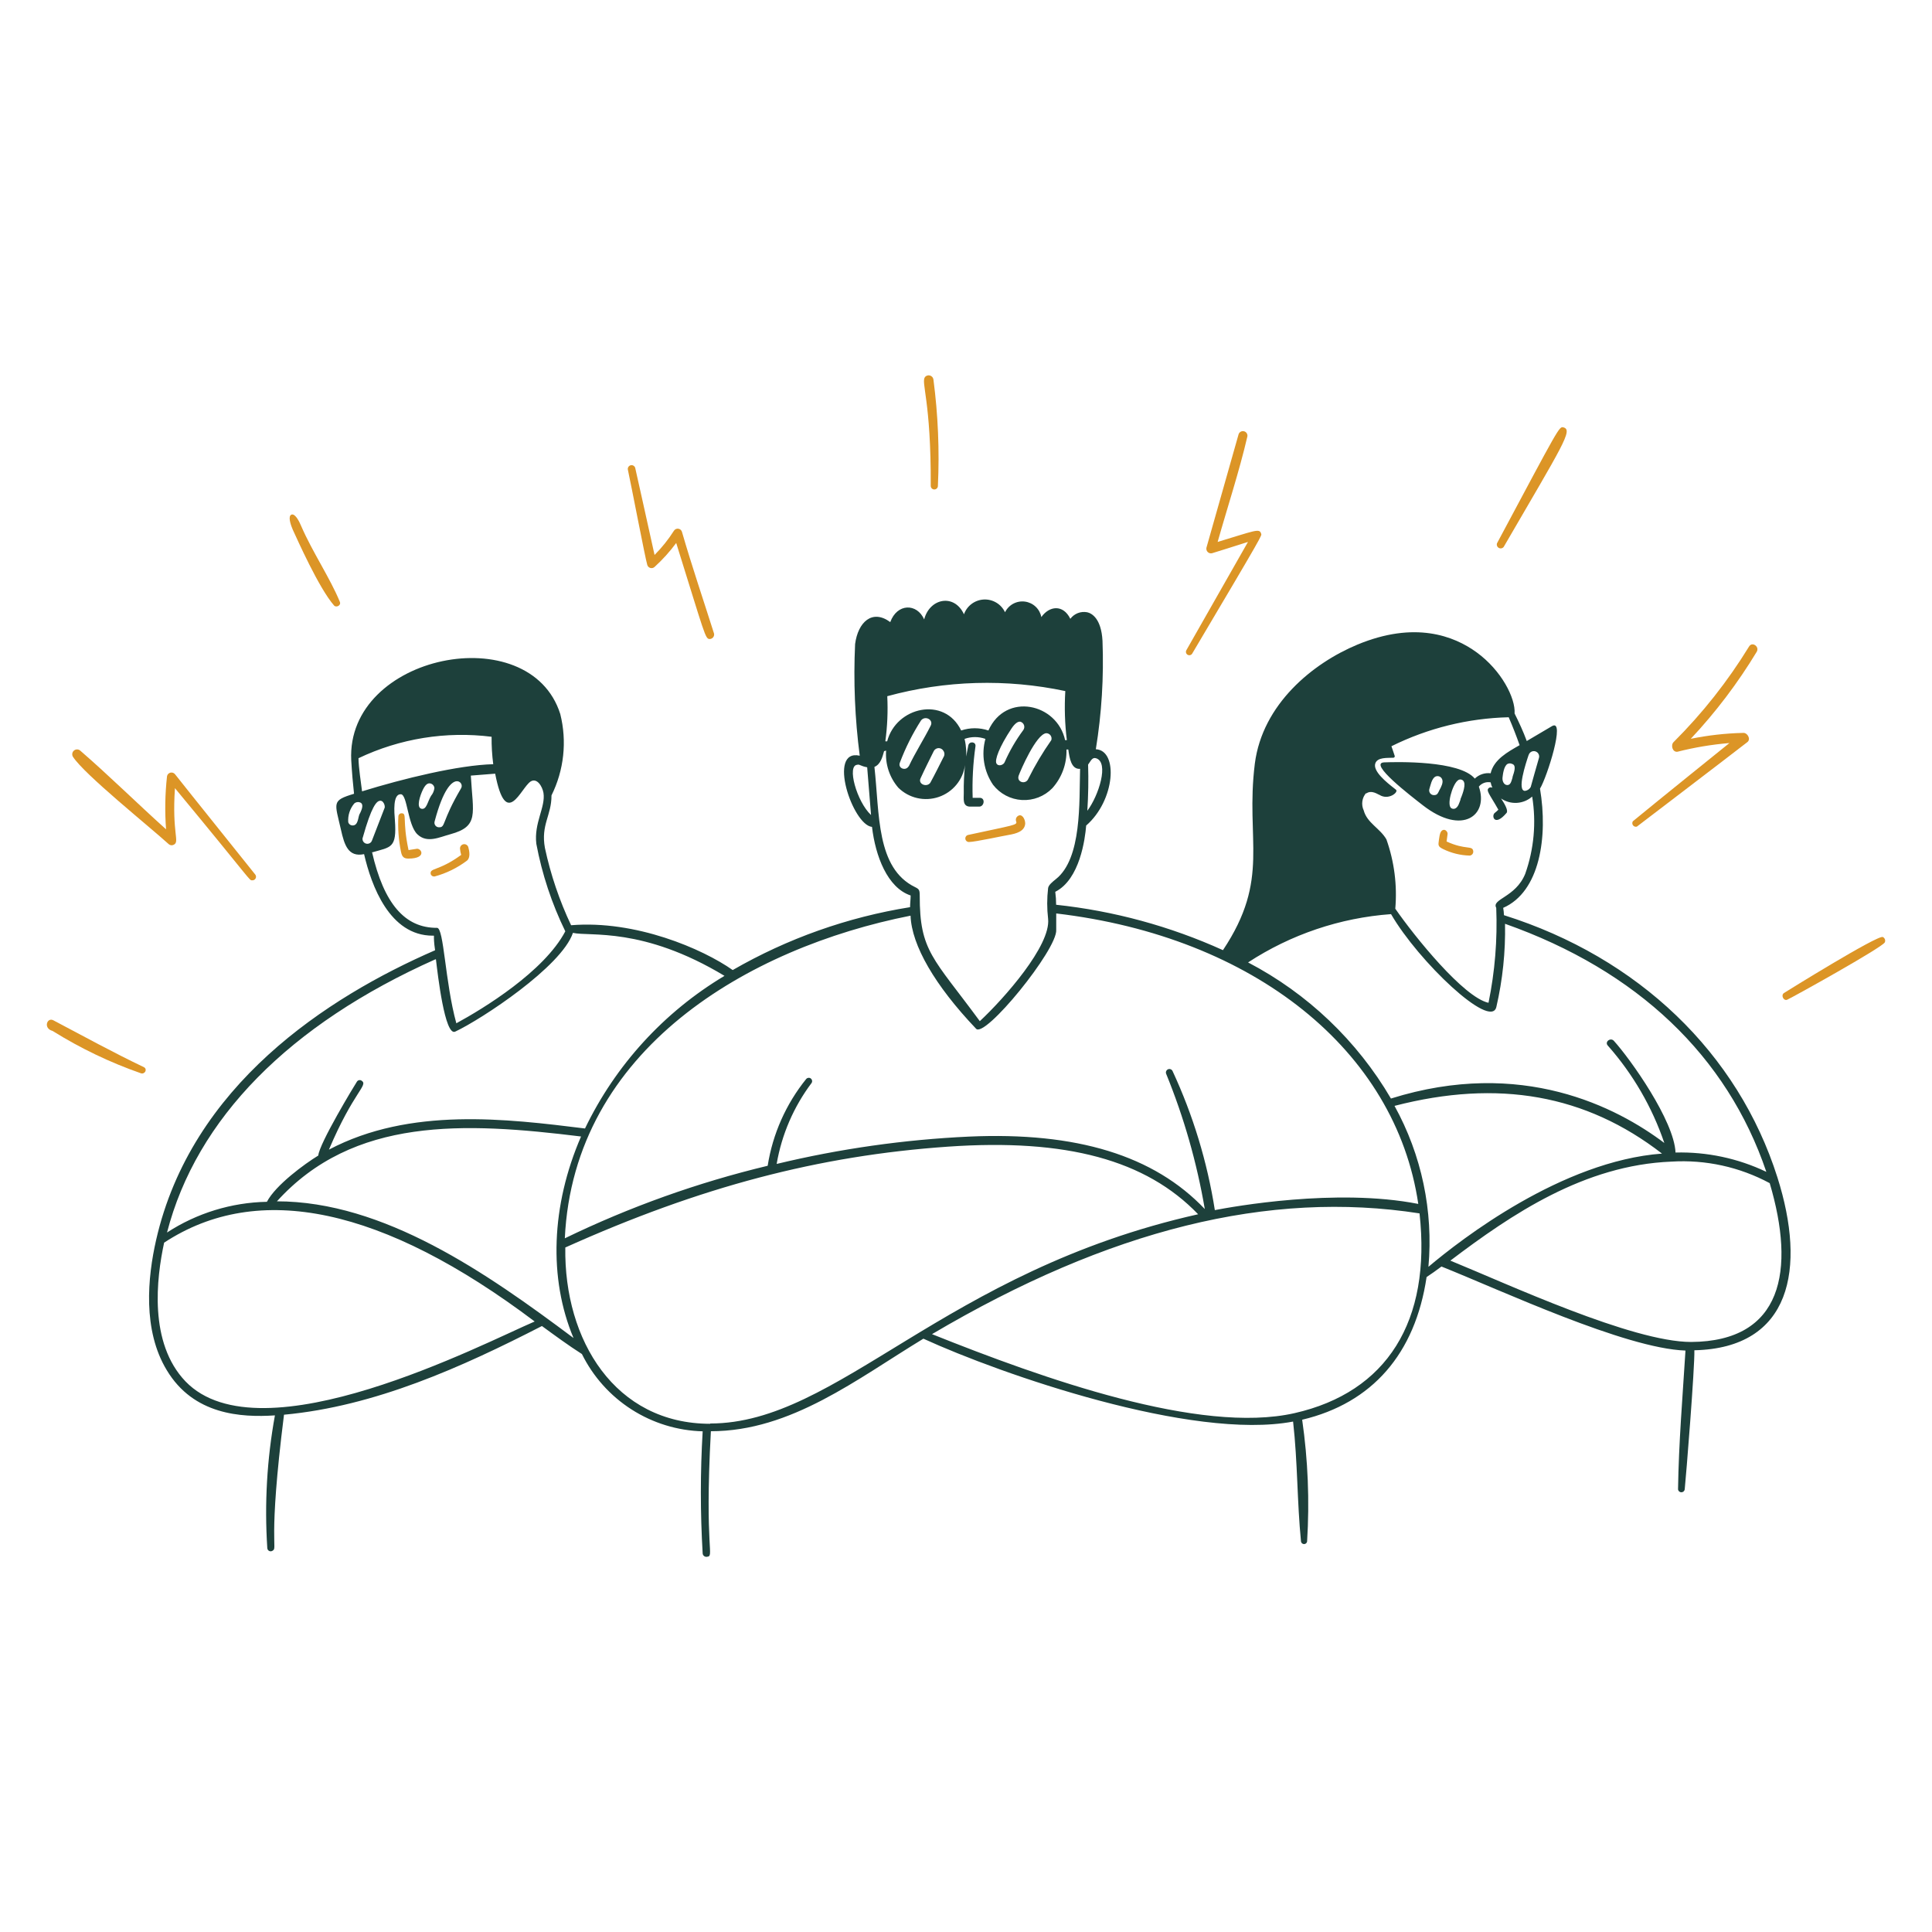 <svg xmlns="http://www.w3.org/2000/svg" width="200" height="200" viewBox="0 0 200 200" fill="none"><path d="M149.38 87.89C150.243 88.315 151.189 88.547 152.15 88.57C152.204 88.564 152.257 88.547 152.304 88.52C152.352 88.494 152.393 88.458 152.427 88.415C152.46 88.373 152.485 88.324 152.499 88.271C152.514 88.219 152.517 88.164 152.51 88.11C152.43 87.48 151.72 88.02 149.75 87.11L149.85 86.37C149.9 86.16 149.65 85.82 149.38 85.92C149.11 86.02 149.04 86.34 148.96 86.92C148.88 87.5 148.84 87.62 149.38 87.89ZM45.001 90.73C46.204 90.403 47.334 89.85 48.331 89.1C48.721 88.8 48.59 88.1 48.48 87.7C48.449 87.596 48.381 87.508 48.288 87.451C48.196 87.395 48.085 87.375 47.979 87.395C47.872 87.415 47.777 87.473 47.711 87.559C47.645 87.645 47.612 87.752 47.62 87.86C47.639 88.077 47.68 88.291 47.74 88.5C45.37 90.23 44.45 89.8 44.59 90.5C44.622 90.58 44.679 90.647 44.754 90.689C44.829 90.731 44.916 90.745 45.001 90.73ZM42.281 88.88C44.281 88.88 43.6 87.7 43.06 87.88L42.291 88C41.63 84.87 42.16 84.21 41.59 84.19C41.505 84.185 41.42 84.213 41.354 84.269C41.289 84.325 41.248 84.404 41.24 84.49C41.17 85.727 41.261 86.967 41.511 88.18C41.62 88.72 41.821 88.88 42.281 88.88ZM100.35 87.16C100.92 87.16 103.92 86.51 104.43 86.43C105.18 86.3 106.07 86.07 106.13 85.26C106.13 84.76 105.77 84.18 105.36 84.48C105.275 84.54 105.212 84.626 105.181 84.726C105.151 84.826 105.154 84.933 105.19 85.03C105.34 85.42 105.02 85.39 100.19 86.44C100.102 86.468 100.026 86.527 99.98 86.608C99.933 86.688 99.918 86.783 99.939 86.874C99.959 86.965 100.012 87.044 100.089 87.097C100.165 87.15 100.258 87.173 100.35 87.16ZM34.581 62.68C34.8 62.93 35.34 62.68 35.181 62.3C34.181 59.86 32.34 57.14 31.18 54.46C31 54.03 30.64 53.3 30.291 53.26C30.247 53.254 30.202 53.26 30.161 53.278C30.121 53.295 30.086 53.324 30.061 53.36C29.84 53.66 30.16 54.49 30.311 54.84C30.77 55.83 33.001 60.87 34.581 62.68ZM67.001 58.46C67.019 58.538 67.058 58.61 67.113 58.668C67.168 58.727 67.238 58.77 67.314 58.793C67.391 58.816 67.473 58.819 67.551 58.801C67.629 58.783 67.702 58.745 67.76 58.69C68.586 57.938 69.336 57.108 70.001 56.21C73.001 65.81 73.001 66.15 73.471 66.15C73.538 66.148 73.604 66.132 73.665 66.102C73.725 66.073 73.778 66.03 73.821 65.978C73.864 65.926 73.895 65.865 73.912 65.8C73.929 65.735 73.932 65.666 73.921 65.6C72.8 62.06 71.621 58.6 70.6 55.07C70.578 54.982 70.529 54.903 70.462 54.843C70.394 54.783 70.31 54.743 70.22 54.731C70.131 54.718 70.039 54.732 69.957 54.771C69.875 54.81 69.807 54.872 69.76 54.95C69.186 55.853 68.516 56.692 67.76 57.45C67.16 54.71 65.76 48.45 65.76 48.45C65.735 48.349 65.671 48.263 65.582 48.209C65.493 48.156 65.386 48.14 65.285 48.165C65.185 48.19 65.098 48.255 65.045 48.344C64.991 48.433 64.975 48.539 65.001 48.64C65.341 50.19 66.79 57.77 67.001 58.46ZM14.911 110.48C11.691 108.94 8.82 107.36 5.52 105.62C4.88 105.28 4.44 106.45 5.44 106.72C8.322 108.518 11.394 109.991 14.601 111.11C15.001 111.22 15.28 110.7 14.911 110.48ZM17.471 87.39C17.539 87.451 17.625 87.489 17.716 87.5C17.807 87.511 17.899 87.493 17.98 87.45C18.64 87.13 17.791 86.34 18.11 81.59C26.221 91.38 25.77 91.13 26.11 91.13C26.181 91.135 26.251 91.119 26.313 91.085C26.375 91.05 26.425 90.999 26.459 90.937C26.492 90.875 26.508 90.805 26.503 90.734C26.498 90.664 26.473 90.597 26.43 90.54C25.16 88.94 19.601 82.03 18.12 80.15C18.065 80.08 17.99 80.026 17.905 79.997C17.82 79.968 17.729 79.963 17.641 79.984C17.554 80.005 17.475 80.051 17.412 80.116C17.35 80.181 17.308 80.262 17.291 80.35C17.087 82.176 17.054 84.018 17.191 85.85C14.191 83.16 11.32 80.31 8.29 77.69C8.199 77.617 8.084 77.578 7.966 77.58C7.849 77.583 7.736 77.627 7.648 77.704C7.559 77.782 7.501 77.888 7.483 78.005C7.466 78.121 7.489 78.24 7.55 78.34C8.73 80.17 15.39 85.5 17.471 87.39ZM96.35 50.3C96.35 50.398 96.389 50.492 96.459 50.562C96.528 50.631 96.622 50.67 96.721 50.67C96.819 50.67 96.913 50.631 96.982 50.562C97.052 50.492 97.091 50.398 97.091 50.3C97.262 46.627 97.108 42.946 96.63 39.3C96.62 39.204 96.582 39.113 96.521 39.038C96.46 38.963 96.379 38.907 96.287 38.877C96.194 38.848 96.096 38.845 96.002 38.871C95.909 38.896 95.825 38.948 95.76 39.02C95.311 39.6 96.391 41.43 96.35 50.3ZM123.41 67.67C131.02 54.83 130.61 55.47 130.55 55.24C130.38 54.66 129.9 54.94 126.05 56.1C127.05 52.55 128.3 48.76 129.13 45.17C129.148 45.054 129.121 44.936 129.055 44.838C128.99 44.741 128.89 44.672 128.776 44.644C128.662 44.617 128.542 44.633 128.439 44.689C128.336 44.746 128.258 44.839 128.22 44.95C127.09 48.95 125.97 52.86 124.89 56.7C124.873 56.779 124.876 56.862 124.899 56.94C124.922 57.018 124.965 57.089 125.023 57.145C125.081 57.203 125.152 57.244 125.231 57.266C125.309 57.287 125.391 57.289 125.47 57.27C125.47 57.27 128.12 56.45 129.19 56.1L122.8 67.33C122.763 67.41 122.757 67.502 122.784 67.586C122.811 67.671 122.869 67.742 122.947 67.785C123.024 67.828 123.115 67.84 123.201 67.819C123.287 67.798 123.362 67.744 123.41 67.67ZM194.91 97C194.39 96.75 184.77 102.73 184.67 102.8C184.32 103.05 184.67 103.67 185.03 103.48C185.61 103.22 194.8 98.11 195.11 97.56C195.134 97.51 195.148 97.456 195.151 97.401C195.153 97.346 195.145 97.291 195.127 97.239C195.108 97.187 195.079 97.139 195.042 97.098C195.005 97.057 194.96 97.024 194.91 97ZM169.45 85.57C169.45 85.57 179.09 78.22 180.89 76.82C181.28 76.51 180.89 75.82 180.43 75.87C178.616 75.913 176.809 76.118 175.03 76.48C177.612 73.726 179.897 70.71 181.85 67.48C182.18 66.94 181.38 66.38 181.06 66.93C178.857 70.524 176.236 73.844 173.25 76.82C172.93 77.13 173.13 77.89 173.65 77.82C175.416 77.371 177.215 77.07 179.03 76.92C179.03 76.92 171.39 83.07 169.03 85.02C168.991 85.084 168.971 85.158 168.975 85.233C168.979 85.308 169.005 85.38 169.051 85.44C169.096 85.5 169.159 85.544 169.23 85.567C169.302 85.591 169.378 85.592 169.45 85.57ZM155.66 56.62C161.8 46.04 162.87 44.5 161.84 44.24C161.4 44.13 161.42 44.17 154.97 56.24C154.94 56.329 154.942 56.426 154.976 56.514C155.01 56.601 155.074 56.674 155.156 56.719C155.238 56.765 155.334 56.78 155.426 56.761C155.519 56.743 155.601 56.693 155.66 56.62Z" fill="#DC9526"></path><path d="M184 121.89C179.92 109.02 169.61 99.12 155.69 94.74C155.681 94.485 155.654 94.231 155.61 93.98C159.41 92.32 160.26 86.61 159.42 81.64C160.15 80.45 162.09 74.33 160.66 75.17L158.05 76.71C157.68 75.71 157.25 74.78 156.79 73.86C156.89 72.26 155.43 69.4 152.86 67.53C150.5 65.81 146.44 64.27 140.52 66.73C135.9 68.65 130.69 72.89 129.9 79.05C128.9 87.05 131.55 90.93 126.6 98.36C121.131 95.884 115.3 94.297 109.33 93.66C109.33 93.212 109.3 92.764 109.24 92.32C111.79 91.03 112.33 86.83 112.44 85.46C115.44 82.86 115.79 77.68 113.44 77.56C114.044 73.849 114.275 70.087 114.13 66.33C114 64 113 63.48 112.54 63.38C112.216 63.319 111.88 63.35 111.572 63.47C111.265 63.591 110.997 63.795 110.8 64.06C110.05 62.53 108.61 62.72 107.8 63.88C107.721 63.468 107.514 63.092 107.209 62.804C106.904 62.517 106.516 62.332 106.1 62.277C105.684 62.222 105.262 62.298 104.892 62.496C104.523 62.694 104.225 63.004 104.04 63.38C103.846 62.967 103.534 62.621 103.143 62.387C102.752 62.152 102.3 62.038 101.845 62.061C101.389 62.083 100.951 62.241 100.585 62.513C100.219 62.785 99.942 63.16 99.79 63.59C98.79 61.42 96.24 61.92 95.67 64.12C94.92 62.43 92.87 62.44 92.16 64.4C90.29 63.02 88.82 64.4 88.52 66.67C88.338 70.53 88.499 74.399 89 78.23C85.61 77.47 88.25 85.41 90.27 85.6C90.62 88.6 91.86 91.9 94.27 92.7C94.27 93.1 94.21 93.51 94.21 93.91C87.745 94.943 81.522 97.149 75.85 100.42C72.73 98.22 65.79 95.23 59.12 95.78C57.912 93.227 57.002 90.542 56.41 87.78C55.97 85.37 57.1 84.42 57.09 82.34C58.385 79.731 58.708 76.746 58 73.92C54.85 63.92 35.82 67.72 36.36 78.7C36.43 79.95 36.54 81.2 36.65 82.17C34.3 82.88 34.65 83.05 35.3 85.91C35.65 87.47 36.05 88.76 37.69 88.42C38.44 91.67 40.33 96.86 44.79 96.86C45.06 96.86 44.79 96.69 45.04 98.37C33.85 103.24 19.8 112.37 16.16 128.37C15.28 132.23 14.75 137.71 17.27 141.85C20.04 146.46 24.94 146.75 28.46 146.52C27.636 151.047 27.371 155.658 27.67 160.25C27.672 160.314 27.691 160.377 27.726 160.431C27.761 160.485 27.81 160.528 27.868 160.556C27.926 160.583 27.99 160.595 28.054 160.589C28.118 160.582 28.179 160.559 28.23 160.52C28.77 160.2 27.71 159.86 29.4 146.45C38.82 145.58 47.8 141.53 56.1 137.27C57.47 138.27 58.83 139.27 60.24 140.17C61.399 142.514 63.176 144.498 65.378 145.907C67.581 147.317 70.126 148.099 72.74 148.17C72.49 152.38 72.49 156.601 72.74 160.81C72.744 160.861 72.758 160.911 72.781 160.956C72.805 161.001 72.837 161.042 72.876 161.074C72.915 161.107 72.96 161.131 73.009 161.146C73.058 161.161 73.109 161.166 73.16 161.16C74.02 161.08 72.91 160.65 73.59 148.16C81.91 148.16 88.74 142.73 95.59 138.58C103.65 142.27 123.41 149.14 133.86 147.16C134.34 151.42 134.27 155.46 134.68 159.58C134.693 159.654 134.732 159.721 134.79 159.769C134.847 159.817 134.92 159.844 134.995 159.844C135.07 159.844 135.143 159.817 135.201 159.769C135.258 159.721 135.297 159.654 135.31 159.58C135.573 155.371 135.402 151.145 134.8 146.97C142.05 145.25 146.5 140.14 147.68 132.2C148.16 131.88 148.68 131.52 149.22 131.11C155.41 133.58 168.22 139.59 174.48 139.81C174.19 144.46 173.78 149.37 173.71 154.19C173.724 154.272 173.766 154.346 173.829 154.399C173.893 154.452 173.973 154.481 174.055 154.481C174.138 154.481 174.218 154.452 174.281 154.399C174.344 154.346 174.386 154.272 174.4 154.19C174.54 152.86 175.45 141.51 175.4 139.78C185.42 139.55 187 131.35 184 121.89ZM112.64 79.15C112.91 78.79 113.06 78.37 113.45 78.49C114.85 78.9 113.73 82.38 112.56 83.93C112.66 82.34 112.69 80.73 112.64 79.15ZM88.77 79.15C89.09 79.15 89.05 79.29 89.77 79.43L90.17 84.37C88.69 83 87.62 79.17 88.77 79.17V79.15ZM158.25 78.15C158.293 78.01 158.389 77.892 158.519 77.822C158.648 77.753 158.8 77.738 158.94 77.78C159.081 77.823 159.199 77.919 159.268 78.049C159.337 78.178 159.353 78.33 159.31 78.47C158.96 79.71 158.69 80.61 158.46 81.47C158.401 81.577 158.318 81.669 158.217 81.739C158.117 81.808 158.001 81.853 157.88 81.87C157 81.9 157.94 79.05 158.25 78.13V78.15ZM141.42 82.15C141.99 81.72 142.68 82.27 142.79 82.28C143.73 82.88 144.79 82.01 144.52 81.76L144.32 81.6C143.58 81.02 142.06 79.82 142.38 79C142.62 78.38 143.6 78.47 144.24 78.44C144.263 78.439 144.285 78.434 144.305 78.423C144.325 78.413 144.343 78.398 144.356 78.379C144.37 78.361 144.379 78.34 144.383 78.317C144.387 78.295 144.386 78.272 144.38 78.25C144.28 77.93 144.16 77.61 144.04 77.25C147.819 75.376 151.963 74.352 156.18 74.25C156.61 75.25 156.98 76.2 157.31 77.14C156.06 77.85 154.64 78.63 154.31 80.05C154.013 80.013 153.711 80.044 153.428 80.139C153.144 80.234 152.885 80.392 152.67 80.6C151.1 78.71 144.6 78.87 143.29 78.92C141.6 78.99 146.06 82.4 147.29 83.36C151.42 86.57 154.12 84.36 153.09 81.43C153.235 81.253 153.424 81.119 153.639 81.041C153.854 80.964 154.086 80.946 154.31 80.99C154.347 81.18 154.408 81.365 154.49 81.54C154.44 81.516 154.386 81.503 154.33 81.503C154.275 81.503 154.22 81.516 154.17 81.54C153.76 81.8 154.17 82.15 155.11 83.82C154.994 83.938 154.871 84.048 154.74 84.15C154.36 84.43 154.69 85.65 155.96 84.15C156.15 83.92 155.79 83.25 155.39 82.66C155.873 82.989 156.451 83.148 157.034 83.112C157.617 83.076 158.172 82.846 158.61 82.46C159.047 85.145 158.8 87.897 157.89 90.46C156.89 92.91 154.38 93.05 154.89 93.98C155.022 97.277 154.753 100.578 154.09 103.81C151.52 103.25 146.46 96.98 144.44 94.07C144.649 91.639 144.336 89.191 143.52 86.89C142.85 85.73 141.52 85.2 141.17 83.89C141.034 83.598 140.985 83.273 141.029 82.953C141.073 82.634 141.209 82.334 141.42 82.09V82.15ZM156.58 80.48C156.47 80.81 156.4 81.27 156.04 81.27C155.68 81.27 155.5 80.85 155.54 80.49C155.58 80.13 155.68 79.3 156.06 79.08C156.133 79.044 156.214 79.025 156.295 79.025C156.377 79.025 156.457 79.044 156.53 79.08C157 79.21 156.75 79.91 156.58 80.42V80.48ZM151.19 82.78C151.08 83.05 150.97 83.54 150.65 83.69C150.594 83.718 150.533 83.732 150.47 83.732C150.408 83.732 150.346 83.718 150.29 83.69C149.69 83.47 150.35 81.24 150.89 80.81C150.937 80.762 150.996 80.727 151.06 80.707C151.125 80.688 151.193 80.685 151.259 80.699C151.324 80.713 151.386 80.743 151.437 80.787C151.488 80.831 151.527 80.887 151.55 80.95C151.76 81.41 151.25 82.57 151.19 82.72V82.78ZM149 81.81C148.87 82.07 148.81 82.31 148.47 82.31C148.39 82.316 148.31 82.302 148.237 82.269C148.164 82.236 148.099 82.186 148.05 82.123C148.001 82.06 147.968 81.986 147.954 81.907C147.94 81.828 147.945 81.746 147.97 81.67C148.08 81.34 148.2 80.59 148.6 80.39C148.664 80.361 148.732 80.345 148.802 80.343C148.872 80.342 148.941 80.354 149.006 80.381C149.071 80.407 149.129 80.446 149.178 80.496C149.227 80.546 149.265 80.605 149.29 80.67C149.43 81 149.2 81.45 149 81.81ZM144 94.63C146.84 99.53 154.32 106.63 154.9 104.25C155.554 101.425 155.857 98.53 155.8 95.63C169.5 100.47 178.8 109.34 182.85 121.31C179.919 119.911 176.697 119.226 173.45 119.31C173.31 116.02 168.8 109.66 167.07 107.75C166.72 107.36 166.07 107.86 166.45 108.25C169.044 111.187 171.029 114.61 172.29 118.32C167.39 114.63 157.52 109.48 143.99 113.72C140.48 107.729 135.355 102.846 129.2 99.63C133.629 96.734 138.722 95.013 144 94.63ZM91.85 72.07C97.864 70.429 104.182 70.247 110.28 71.54C110.178 73.235 110.231 74.935 110.44 76.62H110.26C109.43 72.8 104.11 71.62 102.32 75.62C101.406 75.31 100.415 75.31 99.5 75.62C97.77 72.02 92.76 73.18 91.84 76.74H91.65C91.86 75.193 91.927 73.63 91.85 72.07ZM105.45 80.3C105.63 79.79 107.25 76.01 108.3 75.9C108.388 75.899 108.474 75.919 108.552 75.958C108.63 75.997 108.698 76.054 108.75 76.124C108.802 76.195 108.836 76.276 108.85 76.362C108.864 76.449 108.857 76.537 108.83 76.62C107.937 77.892 107.142 79.229 106.45 80.62C106.2 81.24 105.22 81 105.45 80.3ZM104 78.9C103.88 79.2 103.34 79.38 103.15 79.03C102.96 78.68 103.42 77.35 104.72 75.4C105.05 74.91 105.36 74.67 105.63 74.71C105.718 74.735 105.798 74.781 105.864 74.845C105.93 74.908 105.98 74.987 106.008 75.073C106.037 75.16 106.044 75.253 106.028 75.343C106.013 75.433 105.976 75.518 105.92 75.59C105.159 76.619 104.515 77.729 104 78.9ZM95.3 80.56C95.73 79.62 96.21 78.67 96.67 77.74C96.719 77.65 96.792 77.576 96.88 77.524C96.968 77.471 97.068 77.444 97.17 77.444C97.272 77.444 97.373 77.471 97.461 77.524C97.549 77.576 97.621 77.65 97.67 77.74C97.733 77.835 97.766 77.946 97.766 78.06C97.766 78.174 97.733 78.285 97.67 78.38C97.23 79.25 96.78 80.16 96.3 81.04C95.92 81.54 95 81.16 95.3 80.56ZM94.09 79.3L94.03 79.37C93.72 79.82 92.94 79.53 93.15 78.96C93.728 77.424 94.465 75.952 95.35 74.57C95.78 74.05 96.65 74.5 96.35 75.11C95.64 76.53 94.77 77.86 94.09 79.3ZM90.52 79.39C91.16 79.12 91.34 78.39 91.52 77.76L91.73 77.7C91.678 78.394 91.763 79.091 91.981 79.752C92.199 80.413 92.545 81.024 93 81.55C93.54 82.08 94.215 82.449 94.952 82.617C95.689 82.785 96.459 82.745 97.174 82.501C97.89 82.258 98.524 81.82 99.005 81.237C99.486 80.654 99.796 79.949 99.9 79.2C99.797 80.163 99.753 81.132 99.77 82.1C99.77 82.7 99.63 83.45 100.37 83.5H101.37C101.89 83.5 102.03 82.6 101.43 82.59H100.69C100.632 80.808 100.729 79.025 100.98 77.26C101.05 76.77 100.34 76.7 100.24 77.16C99.8 79.31 100.24 78.08 99.85 76.49C100.548 76.24 101.312 76.24 102.01 76.49C101.79 77.292 101.747 78.132 101.883 78.952C102.019 79.772 102.332 80.553 102.8 81.24C103.157 81.702 103.608 82.082 104.124 82.353C104.64 82.626 105.208 82.783 105.79 82.817C106.373 82.85 106.955 82.757 107.499 82.546C108.042 82.334 108.534 82.008 108.94 81.59C109.923 80.494 110.445 79.062 110.4 77.59H110.59C110.71 78.46 110.89 79.66 111.81 79.59C111.71 83.01 112.01 88.87 109.3 91.01C108.95 91.29 108.55 91.61 108.5 91.93C108.375 92.99 108.375 94.061 108.5 95.12C108.79 97.89 103.94 103.37 101.43 105.71C96.59 99.13 95.2 98.48 95.21 92.71C95.21 92.13 95.14 92.04 94.74 91.84C90.69 89.88 91.06 84.23 90.52 79.39ZM94.26 94.79C94.37 97.86 96.78 102.01 101.03 106.48C101.89 107.6 109.49 98.27 109.34 96.25V94.56C129.81 96.97 144.48 108.75 146.82 124.63C138.32 122.96 127.58 124.92 125.76 125.27C124.98 120.297 123.509 115.457 121.39 110.89C121.354 110.801 121.285 110.73 121.197 110.693C121.108 110.655 121.009 110.654 120.92 110.69C120.831 110.726 120.76 110.796 120.723 110.884C120.685 110.972 120.684 111.071 120.72 111.16C122.559 115.667 123.9 120.362 124.72 125.16C119.46 119.62 111.46 117.16 100.31 117.66C93.599 117.971 86.932 118.919 80.4 120.49C80.923 117.441 82.167 114.561 84.03 112.09C84.071 112.016 84.083 111.929 84.065 111.846C84.046 111.763 83.999 111.69 83.93 111.64C83.862 111.589 83.777 111.566 83.692 111.573C83.608 111.581 83.529 111.619 83.47 111.68C81.369 114.277 79.989 117.381 79.47 120.68C72.22 122.419 65.179 124.937 58.47 128.19C59.39 108.6 77.5 98.1 94.26 94.79ZM50.89 76.27C50.88 77.22 50.937 78.169 51.06 79.11C47.46 79.2 41.74 80.6 37.48 81.92C37.37 81.04 37.12 79.44 37.11 78.49C41.397 76.447 46.179 75.677 50.89 76.27ZM47.71 81.64C45.71 85.04 46.14 85.64 45.47 85.64C45.395 85.645 45.32 85.631 45.251 85.601C45.182 85.57 45.122 85.523 45.075 85.465C45.028 85.406 44.995 85.337 44.981 85.263C44.966 85.189 44.969 85.113 44.99 85.04C45.9 81.6 46.77 80.96 47.21 80.88C47.306 80.861 47.406 80.87 47.496 80.908C47.586 80.945 47.663 81.009 47.717 81.091C47.771 81.173 47.799 81.269 47.798 81.367C47.797 81.465 47.766 81.56 47.71 81.64ZM44.62 82.39C44.25 83 44.16 83.85 43.62 83.72C43.08 83.59 43.47 82.37 43.79 81.72C44.11 81.07 44.39 81.06 44.58 81.11C44.687 81.139 44.782 81.201 44.852 81.287C44.922 81.374 44.964 81.48 44.97 81.59C44.931 81.885 44.81 82.162 44.62 82.39ZM37.18 84.39C37.07 84.65 37.06 85.45 36.52 85.45C36.415 85.454 36.312 85.423 36.226 85.361C36.141 85.3 36.079 85.211 36.05 85.11C35.997 84.411 36.22 83.718 36.67 83.18C36.763 83.097 36.88 83.046 37.004 83.033C37.128 83.021 37.252 83.048 37.36 83.11C37.6 83.27 37.55 83.69 37.18 84.36V84.39ZM37.55 86.72C38.46 83.45 38.98 82.97 39.29 82.9C39.354 82.885 39.42 82.889 39.482 82.91C39.544 82.931 39.599 82.969 39.64 83.02C39.776 83.178 39.844 83.383 39.83 83.59L38.51 87C38.469 87.127 38.379 87.233 38.26 87.294C38.141 87.355 38.002 87.366 37.875 87.325C37.748 87.284 37.642 87.194 37.581 87.075C37.52 86.956 37.509 86.817 37.55 86.69V86.72ZM38.55 88.23C40.47 87.67 41.09 87.83 40.88 84.91C40.81 84.08 40.65 82.19 41.49 82.22C42.17 82.22 42.19 85.38 43.2 86.36C44.21 87.34 45.52 86.65 46.62 86.36C49.62 85.54 48.96 84.26 48.74 80.29L51.26 80.09C52.39 85.95 53.91 81.56 54.93 80.9C55.58 80.49 56.14 81.39 56.26 82.08C56.49 83.56 55.26 85.18 55.52 87.35C56.109 90.491 57.118 93.538 58.52 96.41C56.33 100.57 50.04 104.41 47.24 105.93C46.06 101.65 45.96 96.03 45.24 96.05C41.92 96.07 39.74 93.56 38.51 88.2L38.55 88.23ZM45.13 99.33C45.31 100.84 46.05 107.33 47.13 106.79C49.85 105.51 58.13 100.07 59.31 96.57C61.06 96.97 66.52 95.91 75 101.02C68.743 104.758 63.721 110.252 60.56 116.82C52.47 115.82 42.46 114.57 34.05 119.01C36.62 112.95 38.16 112.35 37.43 111.87C37.392 111.844 37.35 111.826 37.305 111.817C37.26 111.808 37.214 111.809 37.169 111.818C37.124 111.827 37.082 111.846 37.044 111.872C37.006 111.898 36.974 111.931 36.95 111.97C36.69 112.36 33.04 118.39 32.95 119.62C31.54 120.48 28.53 122.68 27.63 124.41C23.954 124.482 20.371 125.584 17.29 127.59C20.33 115.82 29.94 106.05 45.09 99.3L45.13 99.33ZM19.2 143C15.38 139 16.2 132.31 16.99 128.64C26.75 122.23 39.65 124.97 55.35 136.8C50.07 139.06 27 151.09 19.2 143ZM28.64 124.39C36.58 115.6 48.06 116.16 60.15 117.65C57.05 124.8 56.78 132.35 59.37 138.51C50.37 131.77 39.74 124.36 28.64 124.36V124.39ZM73.52 147.39C63.67 147.39 58.38 138.74 58.52 129.14C72.52 122.85 84.75 119.63 98.15 118.7C110.39 117.85 118.63 120.08 124.03 125.7C97.65 131.61 86.76 147.36 73.52 147.36V147.39ZM134 146.29C124.21 148.5 108 142.72 96.48 138.11C114.84 127.27 131.36 123.18 146.95 125.61C148.18 136.78 143.58 144.12 134 146.29ZM147.87 131.15C148.389 125.368 147.167 119.562 144.36 114.48C155.1 111.7 164.17 113.32 172.05 119.42C161.7 120.19 151.27 128.27 147.86 131.15H147.87ZM175.07 138.92C168.95 138.92 156.07 132.92 150.14 130.5C156.48 125.7 163.99 120.61 173.03 120.25C176.562 120.032 180.084 120.804 183.2 122.48C185.88 131.52 184.54 138.86 175.06 138.92H175.07Z" fill="#1D403B"></path></svg>